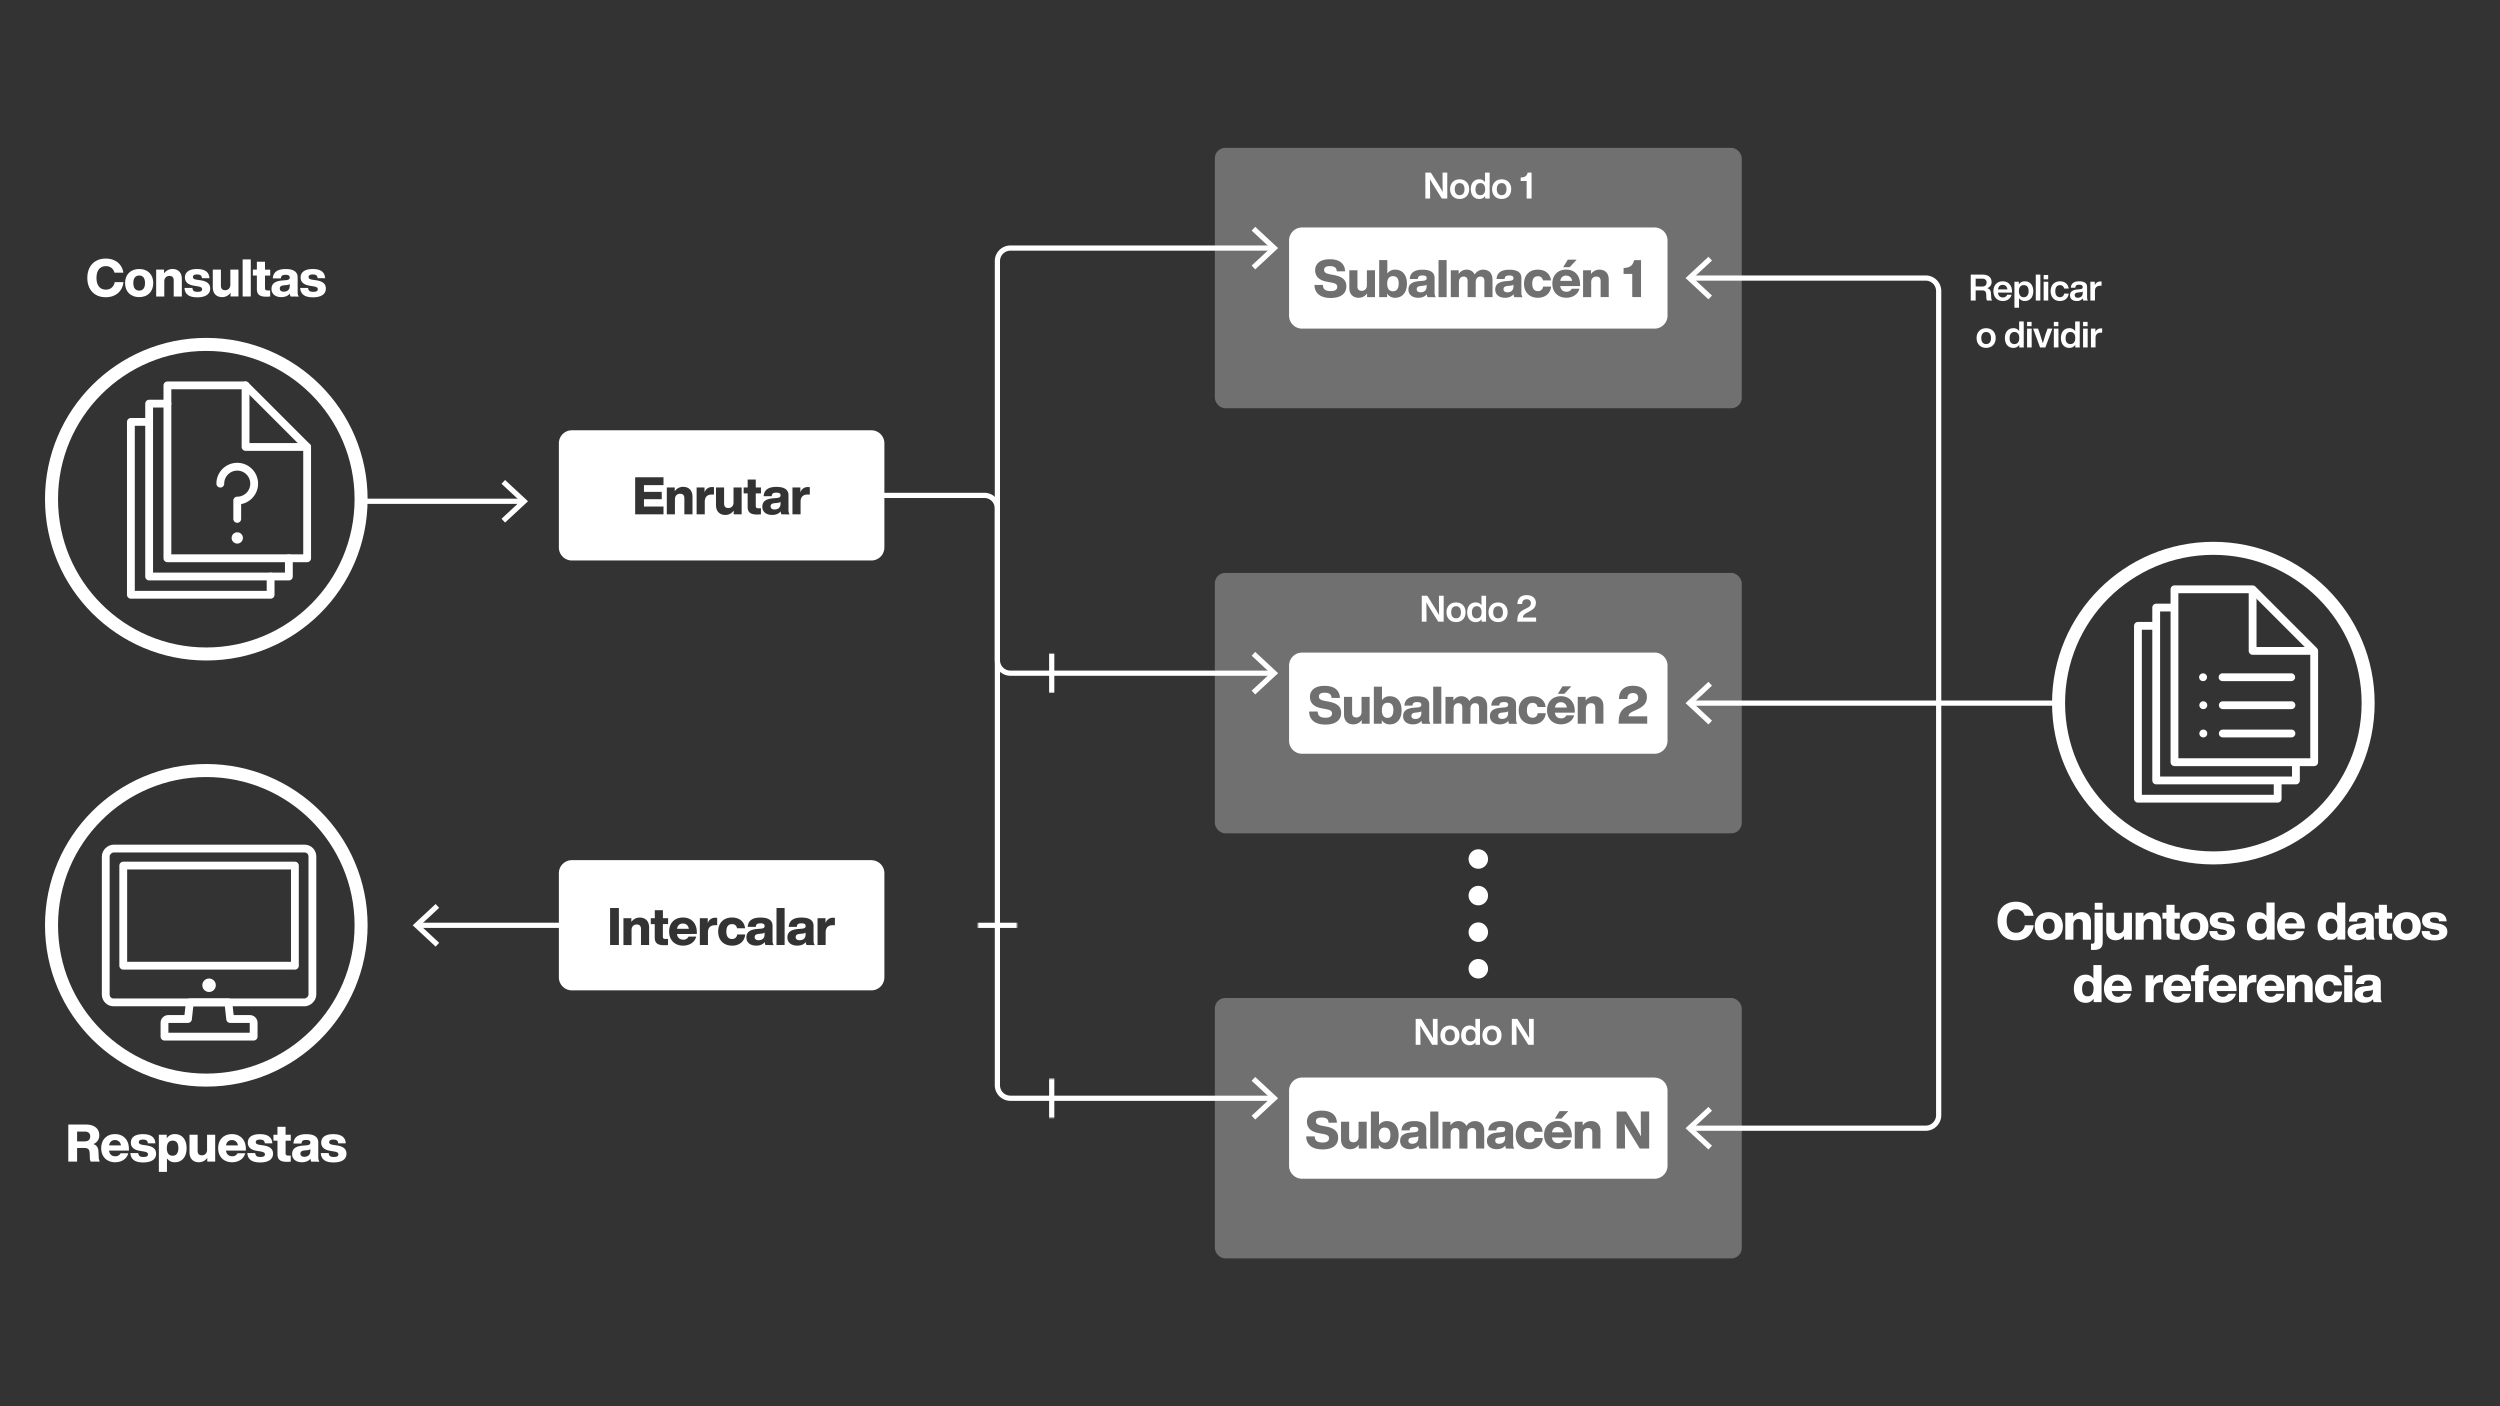 <svg id="art" xmlns="http://www.w3.org/2000/svg" xmlns:xlink="http://www.w3.org/1999/xlink" viewBox="0 0 1920 1080"><rect x="0" y="0" width="1920" height="1080" fill="#333333" stroke="none"/><defs><filter id="luminosity-noclip" x="693.69" y="227.05" width="304.4" height="656.92" filterUnits="userSpaceOnUse" color-interpolation-filters="sRGB"><feFlood flood-color="#fff" result="bg"/><feBlend in="SourceGraphic" in2="bg"/></filter><mask id="mask" x="693.69" y="227.05" width="304.4" height="656.92" maskUnits="userSpaceOnUse"><g filter="url(#luminosity-noclip)"><rect x="751.04" y="688.14" width="30" height="30"/><rect x="792.72" y="828.45" width="30" height="30"/><rect x="792.72" y="501.99" width="30" height="30"/></g></mask></defs><path d="M67.07,213.47c0-9.16,5.52-14.88,14.2-14.88,6.76,0,12.36,3.72,13.48,10.84H87.91a6.41,6.41,0,0,0-6.64-5c-4.6,0-7.16,3.4-7.16,9s2.56,9,7.16,9a6.55,6.55,0,0,0,6.8-5.76h6.76c-.88,7.6-6.56,11.6-13.56,11.6C72.79,228.35,67.07,222.63,67.07,213.47Z" fill="#fff"/><path d="M96.06,217.39c0-6.56,4.24-10.8,10.84-10.8s10.8,4.24,10.8,10.8-4.24,10.8-10.8,10.8S96.06,224,96.06,217.39Zm15.32,0c0-3.92-1.72-5.8-4.48-5.8s-4.52,1.88-4.52,5.8,1.72,5.8,4.52,5.8S111.38,221.31,111.38,217.39Z" fill="#fff"/><path d="M139.65,214.19v13.52h-6.24V215.43c0-2.28-1-3.52-3.32-3.52-1.92,0-3.92,1.24-3.92,4.28v11.52h-6.23V207.07H126V210a7.69,7.69,0,0,1,6.48-3.4C136.57,206.59,139.65,209.07,139.65,214.19Z" fill="#fff"/><path d="M141.68,221.15h6.08c.24,2.24,1.36,3,4,3s3.48-.76,3.48-2-.76-1.84-3.56-2.28l-2.68-.44c-4.36-.68-7-2.64-7-6.32,0-4.12,3.24-6.52,9.28-6.52,7,0,9.4,3,9.6,7.08h-5.8c-.08-2.24-1.56-2.92-3.8-2.92s-3.16.76-3.16,2,1,1.76,3,2.08l3.08.44c4.88.76,7.24,2.72,7.24,6.4,0,4.28-3.64,6.68-9.84,6.68S142,226.27,141.68,221.15Z" fill="#fff"/><path d="M183.14,207.07v20.64h-6.08v-2.92a7.64,7.64,0,0,1-6.48,3.4c-4.08,0-7.16-2.48-7.16-7.6V207.07h6.24v12.28c0,2.28,1,3.52,3.32,3.52,1.92,0,3.92-1.24,3.92-4.28V207.07Z" fill="#fff"/><path d="M186.35,199.23h6.24v28.48h-6.24Z" fill="#fff"/><path d="M203.52,211.63v9.64c0,1.52.76,1.8,2.36,1.8h1.6v4.64a23.6,23.6,0,0,1-2.88.16c-5.16,0-7.32-1.68-7.32-5.92V211.63H194.2v-4.56h3.08V201h6.24v6.12h4v4.56Z" fill="#fff"/><path d="M223.16,227.71a5.85,5.85,0,0,1-.52-2.32c-1.32,1.76-3.56,2.8-6.6,2.8-4.32,0-7.52-2.2-7.52-6.32,0-3.56,2.12-5.92,8.08-6.44l3.24-.28c1.76-.2,2.68-.72,2.68-2s-.68-2.08-3.16-2.08-3.44.6-3.64,2.72h-6.2c.32-4.56,3.24-7.16,9.88-7.16,6.48,0,9.19,2.44,9.19,6.36v11a7.23,7.23,0,0,0,.84,3.8Zm-.64-8.12v-1.52a3.22,3.22,0,0,1-2.08.8l-2.56.28c-2.12.24-3,1-3,2.48s1.08,2.36,3,2.36C220.32,224,222.52,222.83,222.52,219.59Z" fill="#fff"/><path d="M230.52,221.15h6.08c.24,2.24,1.36,3,4,3s3.48-.76,3.48-2-.76-1.84-3.56-2.28l-2.68-.44c-4.36-.68-7-2.64-7-6.32,0-4.12,3.24-6.52,9.28-6.52,7,0,9.39,3,9.59,7.08h-5.79c-.09-2.24-1.56-2.92-3.8-2.92s-3.16.76-3.16,2,1,1.76,3,2.08l3.08.44c4.88.76,7.23,2.72,7.23,6.4,0,4.28-3.64,6.68-9.83,6.68S230.88,226.27,230.52,221.15Z" fill="#fff"/><path d="M76.68,892.13h-7A6.81,6.81,0,0,1,69,889l-.12-3.2c-.12-3.44-1.64-4.16-4.2-4.16H59.21v10.48H52.45V863.65H65.92c7.16,0,10.32,3.64,10.32,8.24a6.91,6.91,0,0,1-4.6,6.76c3.28,1.08,3.92,3.4,4,6.4l.2,4A6.36,6.36,0,0,0,76.68,892.13ZM65.16,876.57c2.6,0,4.12-1.32,4.12-3.8s-1.52-3.72-4.24-3.72H59.21v7.52Z" fill="#fff"/><path d="M99,883.65H83.73c.44,3,2.27,4.36,4.71,4.36a4.22,4.22,0,0,0,4.16-2.32h5.92c-1.12,4.36-5.12,6.92-10.08,6.92-6.39,0-10.71-4.24-10.71-10.8S81.93,871,88.36,871,99,875.45,99,882.41Zm-15.23-4h9.11a4.44,4.44,0,0,0-4.6-4.08C86,875.61,84.25,876.81,83.77,879.69Z" fill="#fff"/><path d="M100.11,885.57h6.07c.24,2.24,1.36,3,4,3s3.48-.76,3.48-2-.76-1.84-3.56-2.28l-2.68-.44c-4.35-.68-6.95-2.64-6.95-6.32,0-4.12,3.24-6.52,9.27-6.52,7,0,9.4,3,9.6,7.08h-5.8c-.08-2.24-1.56-2.92-3.8-2.92s-3.16.76-3.16,2,1,1.76,3,2.08l3.08.44c4.88.76,7.24,2.72,7.24,6.4,0,4.28-3.64,6.68-9.84,6.68S100.47,890.69,100.11,885.57Z" fill="#fff"/><path d="M143.3,881.81c0,6.56-3.4,10.8-9,10.8a7,7,0,0,1-6.08-3V900H122V871.49h6.07v2.76A7,7,0,0,1,134.3,871C139.9,871,143.3,875.25,143.3,881.81Zm-6.32-.16c0-3.92-1.64-5.64-4.4-5.64s-4.44,1.88-4.44,5.8,1.64,5.8,4.44,5.8S137,885.57,137,881.65Z" fill="#fff"/><path d="M165.26,871.49v20.64h-6.08v-2.92a7.64,7.64,0,0,1-6.48,3.4c-4.08,0-7.16-2.48-7.16-7.6V871.49h6.24v12.28c0,2.28,1,3.52,3.32,3.52,1.92,0,3.92-1.24,3.92-4.28V871.49Z" fill="#fff"/><path d="M188.82,883.65H173.54c.44,3,2.28,4.36,4.72,4.36a4.22,4.22,0,0,0,4.16-2.32h5.92c-1.12,4.36-5.12,6.92-10.08,6.92-6.4,0-10.72-4.24-10.72-10.8s4.2-10.8,10.64-10.8,10.64,4.44,10.64,11.4Zm-15.24-4h9.12a4.44,4.44,0,0,0-4.6-4.08C175.82,875.61,174.06,876.81,173.58,879.69Z" fill="#fff"/><path d="M189.92,885.57H196c.24,2.24,1.36,3,4,3s3.48-.76,3.48-2-.76-1.84-3.56-2.28l-2.68-.44c-4.36-.68-6.95-2.64-6.95-6.32,0-4.12,3.23-6.52,9.27-6.52,7,0,9.4,3,9.6,7.08h-5.8c-.08-2.24-1.56-2.92-3.8-2.92s-3.16.76-3.16,2,1,1.76,3,2.08l3.08.44c4.88.76,7.24,2.72,7.24,6.4,0,4.28-3.64,6.68-9.84,6.68S190.29,890.69,189.92,885.57Z" fill="#fff"/><path d="M219.34,876.05v9.64c0,1.52.76,1.8,2.36,1.8h1.6v4.64a23.6,23.6,0,0,1-2.88.16c-5.16,0-7.32-1.68-7.32-5.92V876.05H210v-4.56h3.08v-6.12h6.24v6.12h4v4.56Z" fill="#fff"/><path d="M239,892.13a5.85,5.85,0,0,1-.52-2.32c-1.32,1.76-3.56,2.8-6.6,2.8-4.32,0-7.52-2.2-7.52-6.32,0-3.56,2.12-5.92,8.08-6.44l3.24-.28c1.76-.2,2.68-.72,2.68-2s-.68-2.08-3.16-2.08-3.44.6-3.64,2.72h-6.2c.32-4.56,3.24-7.16,9.88-7.16,6.48,0,9.2,2.44,9.2,6.36v11a7.23,7.23,0,0,0,.84,3.8Zm-.64-8.12v-1.52a3.22,3.22,0,0,1-2.08.8l-2.56.28c-2.12.24-3,1-3,2.48s1.08,2.36,3,2.36C236.14,888.41,238.34,887.25,238.34,884Z" fill="#fff"/><path d="M246.34,885.57h6.08c.24,2.24,1.36,3,4,3s3.48-.76,3.48-2-.76-1.84-3.56-2.28l-2.68-.44c-4.36-.68-7-2.64-7-6.32,0-4.12,3.24-6.52,9.28-6.52,7,0,9.4,3,9.6,7.08h-5.8c-.08-2.24-1.56-2.92-3.8-2.92s-3.16.76-3.16,2,1,1.76,3,2.08l3.08.44c4.88.76,7.24,2.72,7.24,6.4,0,4.28-3.64,6.68-9.84,6.68S246.7,890.69,246.34,885.57Z" fill="#fff"/><path d="M1529.94,230.83h-3.89a4.77,4.77,0,0,1-.53-2.38l-.09-2.18c-.11-2.55-1.17-3.25-3.19-3.25h-4.93v7.81h-3.78V210.9h9c4.59,0,7,2.27,7,5.63a4.75,4.75,0,0,1-3.34,4.76c2.22.7,2.8,2.18,2.89,4.25l.17,3A4.51,4.51,0,0,0,1529.94,230.83Zm-7.59-10.78c2.05,0,3.36-1.06,3.36-3.1s-1.31-2.94-3.5-2.94h-4.9v6Z" fill="#fff"/><path d="M1545.23,224.7h-10.81c.26,2.58,1.71,3.73,3.76,3.73a3.29,3.29,0,0,0,3.3-2.08h3.39c-.73,2.94-3.25,4.82-6.72,4.82-4.26,0-7.2-2.94-7.2-7.56s2.86-7.56,7.14-7.56c4.43,0,7.14,3.22,7.14,7.81Zm-10.78-2.46h7.25c-.28-2.05-1.54-3.45-3.64-3.45C1536.19,218.79,1534.79,219.86,1534.45,222.24Z" fill="#fff"/><path d="M1561.56,223.61c0,4.59-2.49,7.56-6.47,7.56a5.16,5.16,0,0,1-4.48-2.21v7.36h-3.53V216.39h3.39v2.07a5.21,5.21,0,0,1,4.62-2.41C1559.07,216.05,1561.56,219,1561.56,223.61Zm-3.59-.11c0-3.05-1.42-4.54-3.72-4.54s-3.72,1.6-3.72,4.65,1.42,4.65,3.72,4.65S1558,226.55,1558,223.5Z" fill="#fff"/><path d="M1563.48,210.9H1567v19.93h-3.52Z" fill="#fff"/><path d="M1569.52,216.39h3.53v14.44h-3.53Zm0-5.18H1573v3.3h-3.47Z" fill="#fff"/><path d="M1574.89,223.61c0-4.62,2.83-7.56,7.14-7.56,3.78,0,6.3,2.16,6.72,5.54h-3.53A3,3,0,0,0,1582,219c-2.1,0-3.53,1.46-3.53,4.62s1.49,4.62,3.53,4.62a3.07,3.07,0,0,0,3.25-2.77h3.53c-.39,3.53-3.08,5.71-6.78,5.71C1577.75,231.17,1574.89,228.23,1574.89,223.61Z" fill="#fff"/><path d="M1600,230.83a4.83,4.83,0,0,1-.39-1.76,5.38,5.38,0,0,1-4.65,2.1c-3.07,0-5.2-1.54-5.2-4.34,0-2.41,1.45-4.12,5.54-4.51l2.19-.19c1.34-.17,2-.59,2-1.66s-.59-1.79-2.63-1.79-2.86.53-3,2.3h-3.47c.19-3,2-4.93,6.49-4.93,4.32,0,6,1.74,6,4.34v7.7a5.47,5.47,0,0,0,.58,2.74Zm-.47-5.71v-1.31a2.82,2.82,0,0,1-1.65.58l-1.91.23c-2,.22-2.6.92-2.6,2.07s.81,2,2.44,2C1597.68,228.65,1599.53,227.64,1599.53,225.12Z" fill="#fff"/><path d="M1614,216.22v3.25h-.9c-2.6,0-4.17,1.28-4.17,4v7.33h-3.53V216.39h3.42V219a4.41,4.41,0,0,1,4.31-2.8A4.25,4.25,0,0,1,1614,216.22Z" fill="#fff"/><path d="M1518,259.61c0-4.59,3-7.56,7.37-7.56s7.33,3,7.33,7.56-2.94,7.56-7.33,7.56S1518,264.2,1518,259.61Zm11.12,0c0-3.05-1.49-4.65-3.75-4.65s-3.76,1.6-3.76,4.65,1.46,4.65,3.76,4.65S1529.12,262.66,1529.12,259.61Z" fill="#fff"/><path d="M1554.23,246.9v19.93h-3.41v-2a5.24,5.24,0,0,1-4.57,2.35c-4,0-6.49-3-6.49-7.56s2.49-7.56,6.49-7.56a5.16,5.16,0,0,1,4.46,2.21V246.9Zm-3.44,12.71c0-3.05-1.43-4.65-3.72-4.65s-3.7,1.71-3.7,4.76,1.43,4.54,3.7,4.54S1550.79,262.66,1550.79,259.61Z" fill="#fff"/><path d="M1556.79,252.39h3.53v14.44h-3.53Zm0-5.18h3.47v3.3h-3.47Z" fill="#fff"/><path d="M1576.21,252.39l-5.37,14.44h-4.06l-5.35-14.44h3.78l1.4,3.89c.75,2.38,1.54,5,2.27,7.36.72-2.43,1.51-5,2.26-7.39l1.4-3.86Z" fill="#fff"/><path d="M1577.35,252.39h3.53v14.44h-3.53Zm0-5.18h3.47v3.3h-3.47Z" fill="#fff"/><path d="M1597.24,246.9v19.93h-3.41v-2a5.25,5.25,0,0,1-4.57,2.35c-4,0-6.49-3-6.49-7.56s2.49-7.56,6.49-7.56a5.16,5.16,0,0,1,4.46,2.21V246.9Zm-3.44,12.71c0-3.05-1.43-4.65-3.72-4.65s-3.7,1.71-3.7,4.76,1.43,4.54,3.7,4.54S1593.8,262.66,1593.8,259.61Z" fill="#fff"/><path d="M1599.8,252.39h3.53v14.44h-3.53Zm0-5.18h3.47v3.3h-3.47Z" fill="#fff"/><path d="M1614.45,252.22v3.25h-.9c-2.6,0-4.17,1.28-4.17,4v7.33h-3.53V252.39h3.42V255a4.41,4.41,0,0,1,4.31-2.8A4.25,4.25,0,0,1,1614.45,252.22Z" fill="#fff"/><g opacity="0.3"><rect x="933" y="113.54" width="404.67" height="200" rx="8" fill="#fff"/></g><path d="M1111.51,132.55v19.93h-4.2l-5.55-8.87c-1.26-2-2.54-4.06-3.55-6,.11,3.53.11,6.72.11,9.66v5.21h-3.64V132.55h4.2l5.57,8.87c1.12,1.82,2.52,4.12,3.53,6-.08-3.52-.11-6.72-.11-9.66v-5.2Z" fill="#fff"/><path d="M1113.64,145.26c0-4.59,3-7.56,7.36-7.56s7.34,3,7.34,7.56-2.94,7.56-7.34,7.56S1113.64,149.85,1113.64,145.26Zm11.12,0c0-3-1.49-4.65-3.76-4.65s-3.75,1.6-3.75,4.65,1.46,4.65,3.75,4.65S1124.76,148.31,1124.76,145.26Z" fill="#fff"/><path d="M1144.05,132.55v19.93h-3.42v-2a5.23,5.23,0,0,1-4.56,2.35c-4,0-6.5-3-6.5-7.56s2.49-7.56,6.5-7.56a5.14,5.14,0,0,1,4.45,2.21v-7.36Zm-3.45,12.71c0-3-1.42-4.65-3.72-4.65s-3.7,1.71-3.7,4.76,1.43,4.54,3.7,4.54S1140.6,148.31,1140.6,145.26Z" fill="#fff"/><path d="M1145.92,145.26c0-4.59,3-7.56,7.37-7.56s7.33,3,7.33,7.56-2.94,7.56-7.33,7.56S1145.92,149.85,1145.92,145.26Zm11.12,0c0-3-1.48-4.65-3.75-4.65s-3.75,1.6-3.75,4.65,1.45,4.65,3.75,4.65S1157,148.31,1157,145.26Z" fill="#fff"/><path d="M1176.25,152.48h-3.78V139h-4.59v-2.66l.44,0c2.58-.16,4.32-.95,4.93-3.8h3Z" fill="#fff"/><g opacity="0.3"><rect x="933" y="440" width="404.67" height="200" rx="8" fill="#fff"/></g><path d="M1108.75,457.51v19.93h-4.2l-5.54-8.87c-1.26-2-2.55-4.06-3.56-6,.11,3.53.11,6.72.11,9.66v5.21h-3.64V457.51h4.2l5.57,8.87c1.12,1.82,2.52,4.12,3.53,6-.08-3.52-.11-6.72-.11-9.66v-5.2Z" fill="#fff"/><path d="M1110.88,470.22c0-4.59,3-7.56,7.37-7.56s7.33,3,7.33,7.56-2.94,7.56-7.33,7.56S1110.88,474.81,1110.88,470.22Zm11.12,0c0-3.05-1.49-4.65-3.75-4.65s-3.75,1.6-3.75,4.65,1.45,4.65,3.75,4.65S1122,473.27,1122,470.22Z" fill="#fff"/><path d="M1141.29,457.51v19.93h-3.42v-2a5.23,5.23,0,0,1-4.56,2.35c-4,0-6.5-3-6.5-7.56s2.5-7.56,6.5-7.56a5.14,5.14,0,0,1,4.45,2.21v-7.36Zm-3.44,12.71c0-3.05-1.43-4.65-3.73-4.65s-3.69,1.71-3.69,4.76,1.42,4.54,3.69,4.54S1137.85,473.27,1137.85,470.22Z" fill="#fff"/><path d="M1143.17,470.22c0-4.59,3-7.56,7.36-7.56s7.34,3,7.34,7.56-2.94,7.56-7.34,7.56S1143.17,474.81,1143.17,470.22Zm11.11,0c0-3.05-1.48-4.65-3.75-4.65s-3.75,1.6-3.75,4.65,1.45,4.65,3.75,4.65S1154.28,473.27,1154.28,470.22Z" fill="#fff"/><path d="M1179.73,474.25v3.19h-14.5l.08-1.48c.14-2.63.7-5.83,5.24-7.87l2-1c2.27-1.09,3.19-2.13,3.19-3.86s-1.17-3-3.27-3-3.45,1.09-3.45,3.64h-3.64c0-4.17,2.35-6.83,7.2-6.83,4.34,0,7,2.49,7,5.88,0,3.16-1.76,5.07-5.26,6.8l-1.85,1c-1.88,1-2.8,1.82-2.94,3.53Z" fill="#fff"/><g opacity="0.3"><rect x="933" y="766.46" width="404.67" height="200" rx="8" fill="#fff"/></g><path d="M1104.07,782.47V802.4h-4.2l-5.54-8.87c-1.26-2-2.55-4.06-3.56-6,.12,3.53.12,6.72.12,9.66v5.21h-3.64V782.47h4.2l5.57,8.87c1.12,1.82,2.52,4.12,3.53,6-.09-3.52-.12-6.72-.12-9.66v-5.2Z" fill="#fff"/><path d="M1106.21,795.18c0-4.59,3-7.56,7.36-7.56s7.34,3,7.34,7.56-2.94,7.56-7.34,7.56S1106.21,799.77,1106.21,795.18Zm11.11,0c0-3-1.48-4.65-3.75-4.65s-3.75,1.6-3.75,4.65,1.46,4.65,3.75,4.65S1117.32,798.23,1117.32,795.18Z" fill="#fff"/><path d="M1136.62,782.47V802.4h-3.42v-2a5.24,5.24,0,0,1-4.57,2.35c-4,0-6.49-3-6.49-7.56s2.49-7.56,6.49-7.56a5.16,5.16,0,0,1,4.46,2.21v-7.36Zm-3.45,12.71c0-3-1.43-4.65-3.72-4.65s-3.7,1.71-3.7,4.76,1.43,4.54,3.7,4.54S1133.17,798.23,1133.17,795.18Z" fill="#fff"/><path d="M1138.49,795.18c0-4.59,3-7.56,7.37-7.56s7.33,3,7.33,7.56-2.94,7.56-7.33,7.56S1138.49,799.77,1138.49,795.18Zm11.12,0c0-3-1.49-4.65-3.75-4.65s-3.76,1.6-3.76,4.65,1.46,4.65,3.76,4.65S1149.61,798.23,1149.61,795.18Z" fill="#fff"/><path d="M1177.91,782.47V802.4h-4.2l-5.54-8.87c-1.26-2-2.55-4.06-3.56-6,.12,3.53.12,6.72.12,9.66v5.21h-3.64V782.47h4.2l5.57,8.87c1.12,1.82,2.52,4.12,3.53,6-.09-3.52-.12-6.72-.12-9.66v-5.2Z" fill="#fff"/><line x1="321.29" y1="710.64" x2="438.79" y2="710.64" fill="none" stroke="#fff" stroke-miterlimit="10" stroke-width="4"/><polygon points="334.55 727 337.27 724.07 322.83 710.64 337.27 697.21 334.55 694.28 316.95 710.64 334.55 727" fill="#fff"/><line x1="401.15" y1="384.98" x2="277.32" y2="384.98" fill="none" stroke="#fff" stroke-miterlimit="10" stroke-width="4"/><polygon points="387.89 368.62 385.17 371.55 399.61 384.98 385.17 398.41 387.89 401.34 405.49 384.98 387.89 368.62" fill="#fff"/><circle cx="1135.34" cy="659.73" r="7.5" fill="#fff"/><circle cx="1135.34" cy="687.82" r="7.5" fill="#fff"/><circle cx="1135.34" cy="744" r="7.5" fill="#fff"/><circle cx="1135.34" cy="715.91" r="7.5" fill="#fff"/><circle cx="158.44" cy="383.38" r="118.88" fill="none" stroke="#fff" stroke-miterlimit="10" stroke-width="10"/><path d="M1534.09,707.4c0-9.16,5.51-14.88,14.19-14.88,6.76,0,12.36,3.72,13.48,10.84h-6.84a6.41,6.41,0,0,0-6.64-5c-4.6,0-7.16,3.4-7.16,9s2.56,9,7.16,9a6.55,6.55,0,0,0,6.8-5.76h6.76c-.88,7.6-6.56,11.6-13.56,11.6C1539.8,722.28,1534.09,716.56,1534.09,707.4Z" fill="#fff"/><path d="M1562.67,711.32c0-6.56,4.24-10.8,10.84-10.8s10.8,4.24,10.8,10.8-4.24,10.8-10.8,10.8S1562.67,717.88,1562.67,711.32Zm15.32,0c0-3.92-1.72-5.8-4.48-5.8s-4.52,1.88-4.52,5.8,1.72,5.8,4.52,5.8S1578,715.24,1578,711.32Z" fill="#fff"/><path d="M1605.87,708.12v13.52h-6.24V709.36c0-2.28-1-3.52-3.32-3.52-1.92,0-3.92,1.24-3.92,4.28v11.52h-6.24V701h6.08v2.92a7.69,7.69,0,0,1,6.48-3.4C1602.79,700.52,1605.87,703,1605.87,708.12Z" fill="#fff"/><path d="M1605.88,729.52v-4.76h.76c1.2,0,2-.28,2-1.84V701h6.24v22.64c0,4.24-2.16,5.92-6.92,5.92C1607,729.56,1606.48,729.56,1605.88,729.52Zm2.88-36.16h6v5.28h-6Z" fill="#fff"/><path d="M1637.33,701v20.64h-6.08v-2.92a7.64,7.64,0,0,1-6.48,3.4c-4.08,0-7.16-2.48-7.16-7.6V701h6.24v12.28c0,2.28,1,3.52,3.32,3.52,1.92,0,3.92-1.24,3.92-4.28V701Z" fill="#fff"/><path d="M1659.87,708.12v13.52h-6.25V709.36c0-2.28-1-3.52-3.31-3.52-1.92,0-3.92,1.24-3.92,4.28v11.52h-6.24V701h6.08v2.92a7.69,7.69,0,0,1,6.48-3.4C1656.79,700.52,1659.87,703,1659.87,708.12Z" fill="#fff"/><path d="M1670.07,705.56v9.64c0,1.52.76,1.8,2.36,1.8h1.6v4.64a23.6,23.6,0,0,1-2.88.16c-5.16,0-7.32-1.68-7.32-5.92V705.56h-3.08V701h3.08v-6.12h6.24V701h4v4.56Z" fill="#fff"/><path d="M1674.44,711.32c0-6.56,4.24-10.8,10.84-10.8s10.8,4.24,10.8,10.8-4.24,10.8-10.8,10.8S1674.44,717.88,1674.44,711.32Zm15.32,0c0-3.92-1.72-5.8-4.48-5.8s-4.52,1.88-4.52,5.8,1.72,5.8,4.52,5.8S1689.76,715.24,1689.76,711.32Z" fill="#fff"/><path d="M1696.73,715.08h6.08c.24,2.24,1.36,3,4,3s3.48-.76,3.48-2-.76-1.84-3.56-2.28l-2.68-.44c-4.36-.68-7-2.64-7-6.32,0-4.12,3.24-6.52,9.28-6.52,7,0,9.39,3,9.59,7.08h-5.8c-.08-2.24-1.55-2.92-3.79-2.92s-3.16.76-3.16,2,1,1.76,3,2.08l3.08.44c4.87.76,7.23,2.72,7.23,6.4,0,4.28-3.64,6.68-9.83,6.68S1697.09,720.2,1696.73,715.08Z" fill="#fff"/><path d="M1746.92,693.16v28.48h-6.08V719a7,7,0,0,1-6.2,3.16c-5.59,0-9-4.24-9-10.8s3.4-10.8,9-10.8a7,7,0,0,1,6,3V693.16Zm-6.12,18.16c0-3.92-1.64-5.8-4.43-5.8s-4.41,2-4.41,6,1.65,5.64,4.41,5.64S1740.8,715.24,1740.8,711.32Z" fill="#fff"/><path d="M1770.09,713.16h-15.28c.44,3,2.28,4.36,4.72,4.36a4.22,4.22,0,0,0,4.16-2.32h5.92c-1.12,4.36-5.12,6.92-10.08,6.92-6.4,0-10.72-4.24-10.72-10.8s4.2-10.8,10.64-10.8,10.64,4.44,10.64,11.4Zm-15.24-4H1764a4.44,4.44,0,0,0-4.6-4.08C1757.09,705.12,1755.33,706.32,1754.85,709.2Z" fill="#fff"/><path d="M1801.17,693.16v28.48h-6.08V719a7,7,0,0,1-6.2,3.16c-5.6,0-9-4.24-9-10.8s3.4-10.8,9-10.8a7,7,0,0,1,6,3V693.16Zm-6.12,18.16c0-3.92-1.64-5.8-4.44-5.8s-4.4,2-4.4,6,1.64,5.64,4.4,5.64S1795.05,715.24,1795.05,711.32Z" fill="#fff"/><path d="M1817.6,721.64a5.85,5.85,0,0,1-.52-2.32c-1.32,1.76-3.56,2.8-6.6,2.8-4.32,0-7.52-2.2-7.52-6.32,0-3.56,2.12-5.92,8.08-6.44l3.24-.28c1.76-.2,2.68-.72,2.68-2s-.68-2.08-3.16-2.08-3.44.6-3.64,2.72H1804c.32-4.56,3.24-7.16,9.88-7.16,6.47,0,9.19,2.44,9.19,6.36v11a7.23,7.23,0,0,0,.84,3.8Zm-.64-8.12V712a3.22,3.22,0,0,1-2.08.8l-2.56.28c-2.12.24-3,1-3,2.48s1.08,2.36,3,2.36C1814.76,717.92,1817,716.76,1817,713.52Z" fill="#fff"/><path d="M1833.17,705.56v9.64c0,1.52.76,1.8,2.36,1.8h1.6v4.64a23.6,23.6,0,0,1-2.88.16c-5.16,0-7.32-1.68-7.32-5.92V705.56h-3.08V701h3.08v-6.12h6.24V701h4v4.56Z" fill="#fff"/><path d="M1837.54,711.32c0-6.56,4.24-10.8,10.84-10.8s10.8,4.24,10.8,10.8-4.24,10.8-10.8,10.8S1837.54,717.88,1837.54,711.32Zm15.32,0c0-3.92-1.72-5.8-4.48-5.8s-4.52,1.88-4.52,5.8,1.72,5.8,4.52,5.8S1852.86,715.24,1852.86,711.32Z" fill="#fff"/><path d="M1859.82,715.08h6.08c.24,2.24,1.36,3,4,3s3.48-.76,3.48-2-.76-1.84-3.56-2.28l-2.68-.44c-4.36-.68-7-2.64-7-6.32,0-4.12,3.24-6.52,9.28-6.52,7,0,9.4,3,9.6,7.08h-5.8c-.08-2.24-1.56-2.92-3.8-2.92s-3.16.76-3.16,2,1,1.76,3,2.08l3.08.44c4.88.76,7.24,2.72,7.24,6.4,0,4.28-3.64,6.68-9.84,6.68S1860.18,720.2,1859.82,715.08Z" fill="#fff"/><path d="M1614,741.16v28.48h-6.07V767a7,7,0,0,1-6.2,3.16c-5.6,0-9-4.24-9-10.8s3.4-10.8,9-10.8a7,7,0,0,1,6,3V741.16Zm-6.11,18.16c0-3.92-1.64-5.8-4.44-5.8s-4.4,2-4.4,6,1.64,5.64,4.4,5.64S1607.86,763.24,1607.86,759.32Z" fill="#fff"/><path d="M1637.14,761.16h-15.28c.44,3,2.28,4.36,4.72,4.36a4.22,4.22,0,0,0,4.16-2.32h5.92c-1.12,4.36-5.12,6.92-10.08,6.92-6.4,0-10.72-4.24-10.72-10.8s4.2-10.8,10.64-10.8,10.64,4.44,10.64,11.4Zm-15.24-4H1631a4.44,4.44,0,0,0-4.6-4.08C1624.14,753.12,1622.38,754.32,1621.9,757.2Z" fill="#fff"/><path d="M1661.1,748.76v5.68h-1.6c-3.48,0-5.48,1.72-5.48,5.6v9.6h-6.24V749h6.08v3.84a5.77,5.77,0,0,1,5.88-4.16C1660.22,748.68,1660.66,748.72,1661.1,748.76Z" fill="#fff"/><path d="M1682.74,761.16h-15.28c.44,3,2.28,4.36,4.72,4.36a4.22,4.22,0,0,0,4.16-2.32h5.92c-1.12,4.36-5.12,6.92-10.08,6.92-6.4,0-10.72-4.24-10.72-10.8s4.2-10.8,10.64-10.8,10.64,4.44,10.64,11.4Zm-15.24-4h9.12a4.44,4.44,0,0,0-4.6-4.08C1669.74,753.12,1668,754.32,1667.5,757.2Z" fill="#fff"/><path d="M1692.08,748v1h4.07v4.56h-4.07v16.08h-6.24V753.56h-3.08V749h3.08v-1.2c0-3.64,1.92-6.8,7.44-6.8,1,0,2.07.08,3,.16v4.64h-1.68C1692.79,745.8,1692.08,746.6,1692.08,748Z" fill="#fff"/><path d="M1717.66,761.16h-15.28c.44,3,2.28,4.36,4.72,4.36a4.22,4.22,0,0,0,4.16-2.32h5.92c-1.12,4.36-5.12,6.92-10.08,6.92-6.4,0-10.72-4.24-10.72-10.8s4.2-10.8,10.64-10.8,10.64,4.44,10.64,11.4Zm-15.24-4h9.12a4.44,4.44,0,0,0-4.6-4.08C1704.66,753.12,1702.9,754.32,1702.42,757.2Z" fill="#fff"/><path d="M1732.88,748.76v5.68h-1.61c-3.48,0-5.48,1.72-5.48,5.6v9.6h-6.23V749h6.08v3.84a5.77,5.77,0,0,1,5.87-4.16C1732,748.68,1732.43,748.72,1732.88,748.76Z" fill="#fff"/><path d="M1754.51,761.16h-15.28c.44,3,2.28,4.36,4.72,4.36a4.22,4.22,0,0,0,4.16-2.32H1754c-1.12,4.36-5.12,6.92-10.08,6.92-6.4,0-10.71-4.24-10.71-10.8s4.2-10.8,10.63-10.8,10.64,4.44,10.64,11.4Zm-15.23-4h9.11a4.44,4.44,0,0,0-4.6-4.08C1741.51,753.12,1739.75,754.32,1739.28,757.2Z" fill="#fff"/><path d="M1776.12,756.12v13.52h-6.24V757.36c0-2.28-1-3.52-3.31-3.52-1.92,0-3.92,1.24-3.92,4.28v11.52h-6.24V749h6.08v2.92a7.69,7.69,0,0,1,6.47-3.4C1773,748.52,1776.12,751,1776.12,756.12Z" fill="#fff"/><path d="M1777.94,759.32c0-6.56,4.12-10.8,10.6-10.8,5.68,0,9.52,3.16,10.08,8.24h-6.2a3.56,3.56,0,0,0-3.88-3.16c-2.64,0-4.28,1.76-4.28,5.72s1.68,5.68,4.28,5.68a3.66,3.66,0,0,0,4-3.48h6.2c-.44,5.32-4.48,8.6-10.2,8.6C1782.1,770.12,1777.94,765.88,1777.94,759.32Z" fill="#fff"/><path d="M1800.37,749h6.24v20.64h-6.24Zm.16-7.64h6v5.28h-6Z" fill="#fff"/><path d="M1823,769.64a5.85,5.85,0,0,1-.52-2.32c-1.32,1.76-3.56,2.8-6.6,2.8-4.32,0-7.52-2.2-7.52-6.32,0-3.56,2.12-5.92,8.08-6.44l3.24-.28c1.76-.2,2.68-.72,2.68-2s-.68-2.08-3.16-2.08-3.44.6-3.64,2.72h-6.2c.32-4.56,3.24-7.16,9.88-7.16,6.48,0,9.2,2.44,9.2,6.36v11a7.23,7.23,0,0,0,.84,3.8Zm-.64-8.12V760a3.22,3.22,0,0,1-2.08.8l-2.56.28c-2.12.24-3,1-3,2.48s1.08,2.36,3,2.36C1820.17,765.92,1822.37,764.76,1822.37,761.52Z" fill="#fff"/><polyline points="207.83 442.77 207.83 456.8 100.52 456.8 100.52 324.02 114.54 324.02" fill="none" stroke="#fff" stroke-linecap="round" stroke-linejoin="round" stroke-width="6"/><polyline points="221.85 428.75 221.85 442.77 114.54 442.77 114.54 310 128.57 310" fill="none" stroke="#fff" stroke-linecap="round" stroke-linejoin="round" stroke-width="6"/><polygon points="235.88 428.75 128.57 428.75 128.57 295.97 188.59 295.97 235.88 343.26 235.88 428.75" fill="none" stroke="#fff" stroke-linejoin="round" stroke-width="6"/><polyline points="235.88 343.26 188.59 343.26 188.59 295.97" fill="none" stroke="#fff" stroke-linecap="round" stroke-linejoin="round" stroke-width="6"/><circle cx="182.22" cy="413.14" r="4.34" fill="#fff"/><path d="M169.2,371.44a13,13,0,1,1,13,13v14.06" fill="none" stroke="#fff" stroke-linecap="round" stroke-linejoin="round" stroke-width="6"/><circle cx="158.44" cy="710.64" r="118.88" fill="none" stroke="#fff" stroke-miterlimit="10" stroke-width="10"/><circle cx="1699.85" cy="540" r="118.88" fill="none" stroke="#fff" stroke-miterlimit="10" stroke-width="10"/><polyline points="1749.25 599.39 1749.25 613.42 1641.94 613.42 1641.94 480.64 1655.64 480.64" fill="none" stroke="#fff" stroke-linejoin="round" stroke-width="6"/><polyline points="1763.27 585.37 1763.27 599.39 1655.96 599.39 1655.96 466.62 1670.45 466.62" fill="none" stroke="#fff" stroke-linejoin="round" stroke-width="6"/><polygon points="1777.3 585.37 1669.99 585.37 1669.99 452.59 1730.01 452.59 1777.3 499.88 1777.3 585.37" fill="none" stroke="#fff" stroke-linejoin="round" stroke-width="6"/><polyline points="1777.3 499.88 1730.01 499.88 1730.01 452.59" fill="none" stroke="#fff" stroke-linejoin="round" stroke-width="6"/><line x1="1706.9" y1="520.11" x2="1759.65" y2="520.11" fill="none" stroke="#fff" stroke-linecap="round" stroke-linejoin="round" stroke-width="6"/><line x1="1707.09" y1="541.6" x2="1759.84" y2="541.6" fill="none" stroke="#fff" stroke-linecap="round" stroke-linejoin="round" stroke-width="6"/><line x1="1707.09" y1="563.32" x2="1759.84" y2="563.32" fill="none" stroke="#fff" stroke-linecap="round" stroke-linejoin="round" stroke-width="6"/><line x1="1691.9" y1="520.11" x2="1692" y2="520.11" fill="none" stroke="#fff" stroke-linecap="round" stroke-linejoin="round" stroke-width="6"/><line x1="1692.09" y1="541.6" x2="1692.19" y2="541.6" fill="none" stroke="#fff" stroke-linecap="round" stroke-linejoin="round" stroke-width="6"/><line x1="1692.09" y1="563.32" x2="1692.19" y2="563.32" fill="none" stroke="#fff" stroke-linecap="round" stroke-linejoin="round" stroke-width="6"/><rect x="101.5" y="631.41" width="118.13" height="158.7" rx="6" transform="translate(871.33 550.2) rotate(90)" fill="none" stroke="#fff" stroke-linejoin="round" stroke-width="6"/><rect x="94.65" y="664.77" width="131.83" height="76.9" fill="none" stroke="#fff" stroke-linejoin="round" stroke-width="6"/><path d="M191.88,782.59h-15.1l-1.43-12.76H145.78l-1.43,12.76h-15.1a2.92,2.92,0,0,0-2.92,2.92v10.61H194.8V785.51A2.92,2.92,0,0,0,191.88,782.59Z" fill="none" stroke="#fff" stroke-linejoin="round" stroke-width="6"/><circle cx="160.56" cy="756.66" r="5.18" fill="#fff"/><line x1="1580.97" y1="540" x2="1298.84" y2="540" fill="none" stroke="#fff" stroke-miterlimit="10" stroke-width="4"/><polygon points="1312.09 523.64 1314.82 526.57 1300.37 540 1314.82 553.43 1312.09 556.36 1294.5 540 1312.09 523.64" fill="#fff"/><path d="M1298.84,866.46H1478.9a10,10,0,0,0,10-10V223.54a10,10,0,0,0-10-10H1298.84" fill="none" stroke="#fff" stroke-miterlimit="10" stroke-width="4"/><polygon points="1312.09 882.82 1314.82 879.89 1300.37 866.46 1314.82 853.03 1312.09 850.11 1294.5 866.46 1312.09 882.82" fill="#fff"/><polygon points="1312.09 197.18 1314.82 200.11 1300.37 213.54 1314.82 226.97 1312.09 229.9 1294.5 213.54 1312.09 197.18" fill="#fff"/><path d="M977.26,843.45H776a10,10,0,0,1-10-10V200.53a10,10,0,0,1,10-10H977.26" fill="none" stroke="#fff" stroke-miterlimit="10" stroke-width="4"/><polygon points="964 827.1 961.27 830.02 975.72 843.45 961.27 856.88 964 859.81 981.59 843.45 964 827.1" fill="#fff"/><polygon points="964 206.89 961.27 203.96 975.72 190.54 961.27 177.11 964 174.18 981.59 190.54 964 206.89" fill="#fff"/><g mask="url(#mask)"><path d="M998.09,555.51H817.72a10,10,0,0,0-10,10V700.64a10,10,0,0,1-10,10H698" fill="none" stroke="#fff" stroke-miterlimit="10" stroke-width="4"/><polygon points="711.28 694.28 714.01 697.21 699.57 710.63 714.01 724.07 711.28 726.99 693.69 710.63 711.28 694.28" fill="#fff"/><path d="M998.09,882H817.72a10,10,0,0,1-10-10V239.05a10,10,0,0,1,10-10H998.09" fill="none" stroke="#fff" stroke-miterlimit="10" stroke-width="4"/></g><path d="M674.69,380.46H756a10,10,0,0,1,10,10V507a10,10,0,0,0,10,10H977.26" fill="none" stroke="#fff" stroke-miterlimit="10" stroke-width="4"/><polygon points="964 533.35 961.27 530.42 975.72 517 961.27 503.57 964 500.64 981.59 517 964 533.35" fill="#fff"/><path d="M669.21,330.46h-230a10,10,0,0,0-10,10v80a10,10,0,0,0,10,10h230a10,10,0,0,0,10-10v-80A10,10,0,0,0,669.21,330.46ZM509.57,372.58h-15v5.15h13.64v5.68H494.57V389h15v6H487.81V366.54h21.76ZM531.83,395h-6.24V382.73c0-2.28-1-3.52-3.32-3.52-1.92,0-3.92,1.24-3.92,4.28V395h-6.24V374.38h6.08v2.92a7.69,7.69,0,0,1,6.48-3.4c4.08,0,7.16,2.48,7.16,7.59Zm16.51-15.2h-1.6c-3.48,0-5.48,1.72-5.48,5.6V395H535V374.38h6.08v3.83a5.77,5.77,0,0,1,5.88-4.15c.48,0,.92,0,1.36.08ZM569.59,395h-6.08v-2.92a7.64,7.64,0,0,1-6.48,3.4c-4.07,0-7.15-2.48-7.15-7.6V374.38h6.23v12.27c0,2.28,1,3.52,3.32,3.52,1.92,0,3.92-1.24,3.92-4.28V374.38h6.24Zm14.84-16.07h-4v9.63c0,1.52.76,1.8,2.36,1.8h1.6V395a23.6,23.6,0,0,1-2.88.16c-5.16,0-7.31-1.68-7.31-5.92V378.94h-3.08v-4.56h3.08v-6.12h6.23v6.12h4ZM600.11,395a5.85,5.85,0,0,1-.52-2.32c-1.32,1.76-3.56,2.8-6.6,2.8-4.32,0-7.52-2.2-7.52-6.32,0-3.56,2.12-5.92,8.08-6.44l3.24-.28c1.76-.2,2.68-.72,2.68-2s-.68-2.08-3.16-2.08-3.44.61-3.64,2.72h-6.2c.32-4.55,3.24-7.15,9.88-7.15,6.48,0,9.2,2.44,9.2,6.35v11a7.23,7.23,0,0,0,.84,3.8Zm21.82-15.2h-1.6c-3.48,0-5.48,1.72-5.48,5.6V395h-6.24V374.38h6.08v3.83a5.77,5.77,0,0,1,5.88-4.15c.48,0,.92,0,1.36.08Zm-27.1,6.64c-2.12.24-3,1-3,2.48s1.08,2.36,3,2.36c2.4,0,4.6-1.16,4.6-4.4v-1.52a3.22,3.22,0,0,1-2.08.8Z" fill="#fff"/><path d="M614.09,717.25c-2.12.24-3,1-3,2.48s1.08,2.36,3,2.36c2.4,0,4.6-1.16,4.6-4.4v-1.52a3.22,3.22,0,0,1-2.08.8Zm-31.5,0c-2.12.24-3,1-3,2.48s1.08,2.36,3,2.36c2.4,0,4.6-1.16,4.6-4.4v-1.52a3.22,3.22,0,0,1-2.08.8Zm-58.13-8c-2.29,0-4,1.2-4.52,4.08h9.11C528.61,710.81,527,709.29,524.46,709.29Zm144.75-48.65h-230a10,10,0,0,0-10,10v80a10,10,0,0,0,10,10h230a10,10,0,0,0,10-10v-80A10,10,0,0,0,669.21,660.64Zm-193.9,65.17h-6.76V697.33h6.76Zm23.21,0h-6.24V713.53c0-2.28-1-3.52-3.32-3.52-1.92,0-3.92,1.24-3.92,4.28v11.52H478.8V705.17h6.08v2.92a7.69,7.69,0,0,1,6.48-3.4c4.08,0,7.16,2.48,7.16,7.6Zm14.56-16.08h-4v9.64c0,1.52.76,1.8,2.36,1.8h1.6v4.64a23.6,23.6,0,0,1-2.88.16c-5.16,0-7.32-1.68-7.32-5.92V709.73H499.8v-4.56h3.08v-6.12h6.24v6.12h4Zm22.09,7.6H519.9c.44,3,2.27,4.36,4.72,4.36a4.21,4.21,0,0,0,4.15-2.32h5.92c-1.12,4.36-5.12,6.92-10.07,6.92-6.4,0-10.72-4.24-10.72-10.8s4.2-10.8,10.64-10.8,10.63,4.44,10.63,11.4Zm15.62-6.72h-1.6c-3.48,0-5.48,1.72-5.48,5.6v9.6h-6.24V705.17h6.08V709a5.77,5.77,0,0,1,5.88-4.16c.48,0,.92,0,1.36.08Zm11.36,15.68c-6.44,0-10.6-4.24-10.6-10.8s4.12-10.8,10.6-10.8c5.68,0,9.51,3.16,10.07,8.24H566a3.56,3.56,0,0,0-3.88-3.16c-2.64,0-4.28,1.76-4.28,5.72s1.68,5.68,4.28,5.68a3.66,3.66,0,0,0,4-3.48h6.19C571.9,723,567.87,726.29,562.15,726.29Zm25.72-.48a5.85,5.85,0,0,1-.52-2.32c-1.32,1.76-3.56,2.8-6.6,2.8-4.31,0-7.51-2.2-7.51-6.32,0-3.56,2.12-5.92,8.07-6.44l3.24-.28c1.76-.2,2.68-.72,2.68-2s-.68-2.08-3.16-2.08-3.44.6-3.64,2.72h-6.19c.31-4.56,3.23-7.16,9.87-7.16,6.48,0,9.2,2.44,9.2,6.36v11a7.23,7.23,0,0,0,.84,3.8Zm14.72,0h-6.24V697.33h6.24Zm16.78,0a5.85,5.85,0,0,1-.52-2.32c-1.32,1.76-3.56,2.8-6.6,2.8-4.32,0-7.52-2.2-7.52-6.32,0-3.56,2.12-5.92,8.08-6.44l3.24-.28c1.76-.2,2.68-.72,2.68-2s-.68-2.08-3.16-2.08-3.44.6-3.64,2.72h-6.2c.32-4.56,3.24-7.16,9.88-7.16,6.48,0,9.2,2.44,9.2,6.36v11a7.23,7.23,0,0,0,.84,3.8Zm21.82-15.2h-1.6c-3.48,0-5.48,1.72-5.48,5.6v9.6h-6.24V705.17H634V709a5.77,5.77,0,0,1,5.88-4.16c.48,0,.92,0,1.36.08Z" fill="#fff"/><path d="M1151.33,873.57c-2.12.24-3,1-3,2.48s1.08,2.36,3,2.36c2.4,0,4.6-1.16,4.6-4.4v-1.52a3.22,3.22,0,0,1-2.08.8Zm-66.67,0c-2.12.24-3,1-3,2.48s1.08,2.36,3,2.36c2.4,0,4.6-1.16,4.6-4.4v-1.52a3.22,3.22,0,0,1-2.08.8Zm111.76-8c-2.28,0-4,1.2-4.52,4.08H1201A4.44,4.44,0,0,0,1196.42,865.61Zm-133,.4c-2.8,0-4.44,1.88-4.44,5.8s1.64,5.8,4.44,5.8,4.4-2,4.4-6S1066.2,866,1063.44,866Zm207.23-38.4H1000a10,10,0,0,0-10,10v57.7a10,10,0,0,0,10,10h270.66a10,10,0,0,0,10-10v-57.7A10,10,0,0,0,1270.67,827.61Zm-72.93,25.76h6.8l-5.36,5.76h-5Zm-182.1,29.4c-8.12,0-12.43-3.84-12.48-10h6.56c.08,3.88,2.64,4.72,6.16,4.72,3.2,0,4.84-1.16,4.84-3.28,0-1.92-1.2-2.68-5.12-3.4l-2.32-.44c-6-1-9.52-3.76-9.52-8.92,0-4.84,3.68-8.44,11.12-8.44,7.76,0,11.64,3.44,11.88,9.28h-6.4c-.16-2.64-1.56-4-5.36-4-3,0-4.36,1.08-4.36,2.88,0,2,1.32,2.8,4.84,3.48l2.4.44c6.84,1.24,9.84,3.84,9.84,8.68C1027.72,879.77,1022.92,882.77,1015.64,882.77Zm34-.64h-6.08v-2.92a7.64,7.64,0,0,1-6.48,3.4c-4.08,0-7.16-2.48-7.16-7.6V861.49h6.24v12.28c0,2.28,1,3.52,3.32,3.52,1.92,0,3.92-1.24,3.92-4.28V861.49h6.24Zm15.54.48a7,7,0,0,1-6.24-3.24v2.76h-6.08V853.65h6.24V864a7,7,0,0,1,6.08-3c5.6,0,9,4.24,9,10.8S1070.76,882.61,1065.16,882.61Zm24.78-.48a5.85,5.85,0,0,1-.52-2.32c-1.32,1.76-3.56,2.8-6.6,2.8-4.32,0-7.52-2.2-7.52-6.32,0-3.56,2.12-5.92,8.08-6.44l3.24-.28c1.76-.2,2.68-.72,2.68-2s-.68-2.08-3.16-2.08-3.44.6-3.64,2.72h-6.2c.32-4.56,3.24-7.16,9.88-7.16,6.48,0,9.2,2.44,9.2,6.36v11a7.23,7.23,0,0,0,.84,3.8Zm14.72,0h-6.24V853.65h6.24Zm35.22,0h-6.24V869.81c0-2.24-.88-3.48-3.08-3.48-1.88,0-3.56,1.24-3.56,4.4v11.4h-6.23V869.81c0-2.24-.89-3.48-3.08-3.48-1.88,0-3.6,1.24-3.6,4.4v11.4h-6.24V861.49h6.08v2.92a6.86,6.86,0,0,1,5.87-3.4,6.61,6.61,0,0,1,6.4,3.72,7.78,7.78,0,0,1,6.44-3.72c4.44,0,7.24,2.76,7.24,7.72Zm16.73,0a5.85,5.85,0,0,1-.52-2.32c-1.32,1.76-3.56,2.8-6.6,2.8-4.32,0-7.52-2.2-7.52-6.32,0-3.56,2.12-5.92,8.08-6.44l3.24-.28c1.76-.2,2.68-.72,2.68-2s-.68-2.08-3.16-2.08-3.44.6-3.64,2.72H1143c.32-4.56,3.24-7.16,9.88-7.16,6.48,0,9.2,2.44,9.2,6.36v11a7.23,7.23,0,0,0,.84,3.8Zm18.06.48c-6.44,0-10.6-4.24-10.6-10.8s4.12-10.8,10.6-10.8c5.68,0,9.52,3.16,10.08,8.24h-6.2a3.56,3.56,0,0,0-3.88-3.16c-2.64,0-4.28,1.76-4.28,5.72s1.68,5.68,4.28,5.68a3.66,3.66,0,0,0,4-3.48h6.2C1184.43,879.33,1180.39,882.61,1174.67,882.61Zm32.46-9h-15.27c.44,3,2.28,4.36,4.72,4.36a4.22,4.22,0,0,0,4.16-2.32h5.91c-1.11,4.36-5.11,6.92-10.07,6.92-6.4,0-10.72-4.24-10.72-10.8s4.2-10.8,10.64-10.8,10.63,4.44,10.63,11.4Zm22,8.48h-6.24V869.85c0-2.28-1-3.52-3.32-3.52-1.92,0-3.92,1.24-3.92,4.28v11.52h-6.24V861.49h6.08v2.92A7.69,7.69,0,0,1,1222,861c4.08,0,7.16,2.48,7.16,7.6Zm37.44,0h-7.28l-7-11.36c-1.6-2.64-3.12-5.16-4.44-7.76.12,4.64.16,8.8.16,13.16v6h-6.44V853.65h7.28l7,11.36c1.36,2.24,3.12,5.2,4.44,7.84-.12-4.68-.16-8.84-.16-13.24v-6h6.44Z" fill="#fff"/><path d="M1153.61,547.28c-2.12.24-3,1-3,2.48s1.08,2.36,3,2.36c2.4,0,4.6-1.16,4.6-4.4V546.2a3.22,3.22,0,0,1-2.08.8Zm-87.89-7.56c-2.8,0-4.44,1.88-4.44,5.8s1.64,5.8,4.44,5.8,4.4-2,4.4-6S1068.48,539.72,1065.72,539.72Zm133-.4c-2.28,0-4,1.2-4.52,4.08h9.12A4.44,4.44,0,0,0,1198.7,539.32Zm-111.76,8c-2.12.24-3,1-3,2.48s1.08,2.36,3,2.36c2.4,0,4.6-1.16,4.6-4.4V546.2a3.22,3.22,0,0,1-2.08.8Zm183.73-46.13H1000a10,10,0,0,0-10,10v57.7a10,10,0,0,0,10,10h270.66a10,10,0,0,0,10-10v-57.7A10,10,0,0,0,1270.67,501.15ZM1200,527.08h6.8l-5.36,5.76h-5Zm-182.1,29.4c-8.12,0-12.43-3.84-12.47-10H1012c.08,3.88,2.64,4.72,6.16,4.72,3.2,0,4.84-1.16,4.84-3.28,0-1.92-1.2-2.68-5.12-3.4l-2.32-.44c-6-1-9.51-3.76-9.51-8.92,0-4.84,3.67-8.44,11.11-8.44,7.76,0,11.64,3.44,11.88,9.28h-6.4c-.16-2.64-1.56-4-5.36-4-3,0-4.36,1.08-4.36,2.88,0,2,1.32,2.8,4.84,3.48l2.4.44c6.84,1.24,9.84,3.84,9.84,8.68C1030,553.48,1025.2,556.48,1017.92,556.48Zm34-.64h-6.08v-2.92a7.64,7.64,0,0,1-6.48,3.4c-4.08,0-7.15-2.48-7.15-7.6V535.2h6.23v12.28c0,2.28,1,3.52,3.32,3.52,1.92,0,3.92-1.24,3.92-4.28V535.2h6.24Zm15.54.48a7,7,0,0,1-6.24-3.24v2.76h-6.08V527.36h6.24v10.36a7,7,0,0,1,6.08-3c5.6,0,9,4.24,9,10.8S1073,556.32,1067.44,556.32Zm24.78-.48a5.85,5.85,0,0,1-.52-2.32c-1.32,1.76-3.56,2.8-6.6,2.8-4.32,0-7.52-2.2-7.52-6.32,0-3.56,2.12-5.92,8.08-6.44l3.24-.28c1.76-.2,2.68-.72,2.68-2s-.68-2.08-3.16-2.08-3.44.6-3.64,2.72h-6.2c.32-4.56,3.24-7.16,9.88-7.16,6.48,0,9.2,2.44,9.2,6.36v11a7.23,7.23,0,0,0,.84,3.8Zm14.72,0h-6.24V527.36h6.24Zm35.22,0h-6.24V543.52c0-2.24-.88-3.48-3.08-3.48-1.88,0-3.55,1.24-3.55,4.4v11.4h-6.24V543.52c0-2.24-.88-3.48-3.08-3.48-1.88,0-3.6,1.24-3.6,4.4v11.4h-6.24V535.2h6.08v2.92a6.86,6.86,0,0,1,5.88-3.4,6.61,6.61,0,0,1,6.4,3.72,7.75,7.75,0,0,1,6.43-3.72c4.44,0,7.24,2.76,7.24,7.72Zm16.73,0a5.85,5.85,0,0,1-.52-2.32c-1.32,1.76-3.56,2.8-6.6,2.8-4.31,0-7.51-2.2-7.51-6.32,0-3.56,2.12-5.92,8.07-6.44l3.24-.28c1.76-.2,2.68-.72,2.68-2s-.68-2.08-3.16-2.08-3.44.6-3.64,2.72h-6.19c.32-4.56,3.24-7.16,9.87-7.16,6.48,0,9.2,2.44,9.2,6.36v11a7.23,7.23,0,0,0,.84,3.8Zm18.06.48c-6.44,0-10.59-4.24-10.59-10.8s4.11-10.8,10.59-10.8c5.68,0,9.52,3.16,10.08,8.24h-6.2a3.56,3.56,0,0,0-3.88-3.16c-2.64,0-4.28,1.76-4.28,5.72s1.68,5.68,4.28,5.68a3.66,3.66,0,0,0,4-3.48h6.2C1186.71,553,1182.67,556.32,1177,556.32Zm32.47-9h-15.28c.44,3,2.28,4.36,4.72,4.36a4.22,4.22,0,0,0,4.16-2.32h5.92c-1.12,4.36-5.12,6.92-10.08,6.92-6.4,0-10.72-4.24-10.72-10.8s4.2-10.8,10.64-10.8,10.64,4.44,10.64,11.4Zm22,8.48h-6.24V543.56c0-2.28-1-3.52-3.32-3.52-1.92,0-3.92,1.24-3.92,4.28v11.52h-6.24V535.2h6.08v2.92a7.69,7.69,0,0,1,6.48-3.4c4.08,0,7.16,2.48,7.16,7.6Zm33.64,0h-22l.16-2.52c.2-3.92,1-8.88,8.36-11.76l2.24-1c3.08-1.28,4.28-2.56,4.28-4.68,0-2.28-1.44-3.56-4-3.56-2.8,0-4.28,1.4-4.28,4.56h-6.44c0-6,3.28-10.16,10.88-10.16,6.72,0,10.56,3.68,10.56,8.52,0,5.12-2.92,7.64-8.2,10l-2.36,1.12c-2.28,1.08-3.4,1.92-3.6,3.84h14.4Z" fill="#fff"/><path d="M1270.67,174.69H1000a10,10,0,0,0-10,10v57.7a10,10,0,0,0,10,10h270.66a10,10,0,0,0,10-10v-57.7A10,10,0,0,0,1270.67,174.69Zm-66.61,24.76h6.8l-5.36,5.76h-5ZM1022,228.85c-8.12,0-12.43-3.84-12.48-10H1016c.08,3.88,2.64,4.72,6.16,4.72,3.2,0,4.84-1.16,4.84-3.28,0-1.92-1.2-2.68-5.12-3.4l-2.32-.44c-6-1-9.52-3.76-9.52-8.92,0-4.84,3.68-8.44,11.12-8.44,7.76,0,11.64,3.44,11.88,9.28h-6.4c-.16-2.64-1.56-4-5.36-4-3,0-4.36,1.08-4.36,2.88,0,2,1.32,2.8,4.84,3.48l2.4.44c6.84,1.24,9.84,3.84,9.84,8.68C1034,225.85,1029.24,228.85,1022,228.85Zm34-.64h-6.08v-2.92a7.64,7.64,0,0,1-6.48,3.4c-4.08,0-7.16-2.48-7.16-7.6V207.57h6.24v12.28c0,2.28,1,3.52,3.32,3.52,1.92,0,3.92-1.24,3.92-4.28V207.57h6.24Zm15.54.48a7,7,0,0,1-6.24-3.24v2.76h-6.08V199.73h6.24v10.36a7,7,0,0,1,6.08-3c5.6,0,9,4.24,9,10.8S1077.08,228.69,1071.48,228.69Zm24.78-.48a5.85,5.85,0,0,1-.52-2.32c-1.32,1.76-3.56,2.8-6.6,2.8-4.32,0-7.52-2.2-7.52-6.32,0-3.56,2.12-5.92,8.08-6.44l3.24-.28c1.76-.2,2.68-.72,2.68-2s-.68-2.08-3.16-2.08-3.44.6-3.64,2.72h-6.2c.32-4.56,3.24-7.16,9.88-7.16,6.48,0,9.2,2.44,9.2,6.36v11a7.23,7.23,0,0,0,.84,3.8Zm14.72,0h-6.24V199.73H1111Zm35.22,0H1140V215.89c0-2.24-.88-3.48-3.08-3.48-1.88,0-3.56,1.24-3.56,4.4v11.4h-6.23V215.89c0-2.24-.88-3.48-3.08-3.48-1.88,0-3.6,1.24-3.6,4.4v11.4h-6.24V207.57h6.08v2.92a6.86,6.86,0,0,1,5.87-3.4,6.61,6.61,0,0,1,6.4,3.72,7.78,7.78,0,0,1,6.44-3.72c4.44,0,7.24,2.76,7.24,7.72Zm16.73,0a5.85,5.85,0,0,1-.52-2.32c-1.32,1.76-3.56,2.8-6.6,2.8-4.32,0-7.52-2.2-7.52-6.32,0-3.56,2.12-5.92,8.08-6.44l3.24-.28c1.76-.2,2.68-.72,2.68-2s-.68-2.08-3.16-2.08-3.44.6-3.64,2.72h-6.2c.33-4.56,3.24-7.16,9.88-7.16,6.48,0,9.2,2.44,9.2,6.36v11a7.23,7.23,0,0,0,.84,3.8Zm18.06.48c-6.44,0-10.6-4.24-10.6-10.8s4.12-10.8,10.6-10.8c5.68,0,9.52,3.16,10.08,8.24h-6.2a3.56,3.56,0,0,0-3.88-3.16c-2.64,0-4.28,1.76-4.28,5.72s1.68,5.68,4.28,5.68a3.66,3.66,0,0,0,4-3.48h6.2C1190.75,225.41,1186.71,228.69,1181,228.69Zm32.47-9h-15.28c.44,3,2.28,4.36,4.72,4.36a4.22,4.22,0,0,0,4.16-2.32H1213c-1.11,4.36-5.11,6.92-10.07,6.92-6.4,0-10.72-4.24-10.72-10.8s4.2-10.8,10.64-10.8,10.64,4.44,10.64,11.4Zm22,8.48h-6.24V215.93c0-2.28-1-3.52-3.32-3.52-1.92,0-3.92,1.24-3.92,4.28v11.52h-6.24V207.57h6.08v2.92a7.69,7.69,0,0,1,6.48-3.4c4.08,0,7.16,2.48,7.16,7.6Zm24.8,0h-6.76v-17.8h-6.64v-4.6l.64,0c3.72-.24,6.44-1.52,7.44-6h5.32Zm-57.53-16.52c-2.28,0-4,1.2-4.52,4.08h9.12A4.44,4.44,0,0,0,1202.74,211.69Zm-45.09,8c-2.12.24-3,1-3,2.48s1.08,2.36,3,2.36c2.4,0,4.6-1.16,4.6-4.4v-1.52a3.22,3.22,0,0,1-2.08.8Zm-87.89-7.56c-2.8,0-4.44,1.88-4.44,5.8s1.64,5.8,4.44,5.8,4.4-2,4.4-6S1072.52,212.09,1069.76,212.09Zm21.22,7.56c-2.12.24-3,1-3,2.48s1.08,2.36,3,2.36c2.4,0,4.6-1.16,4.6-4.4v-1.52a3.22,3.22,0,0,1-2.08.8Z" fill="#fff"/></svg>